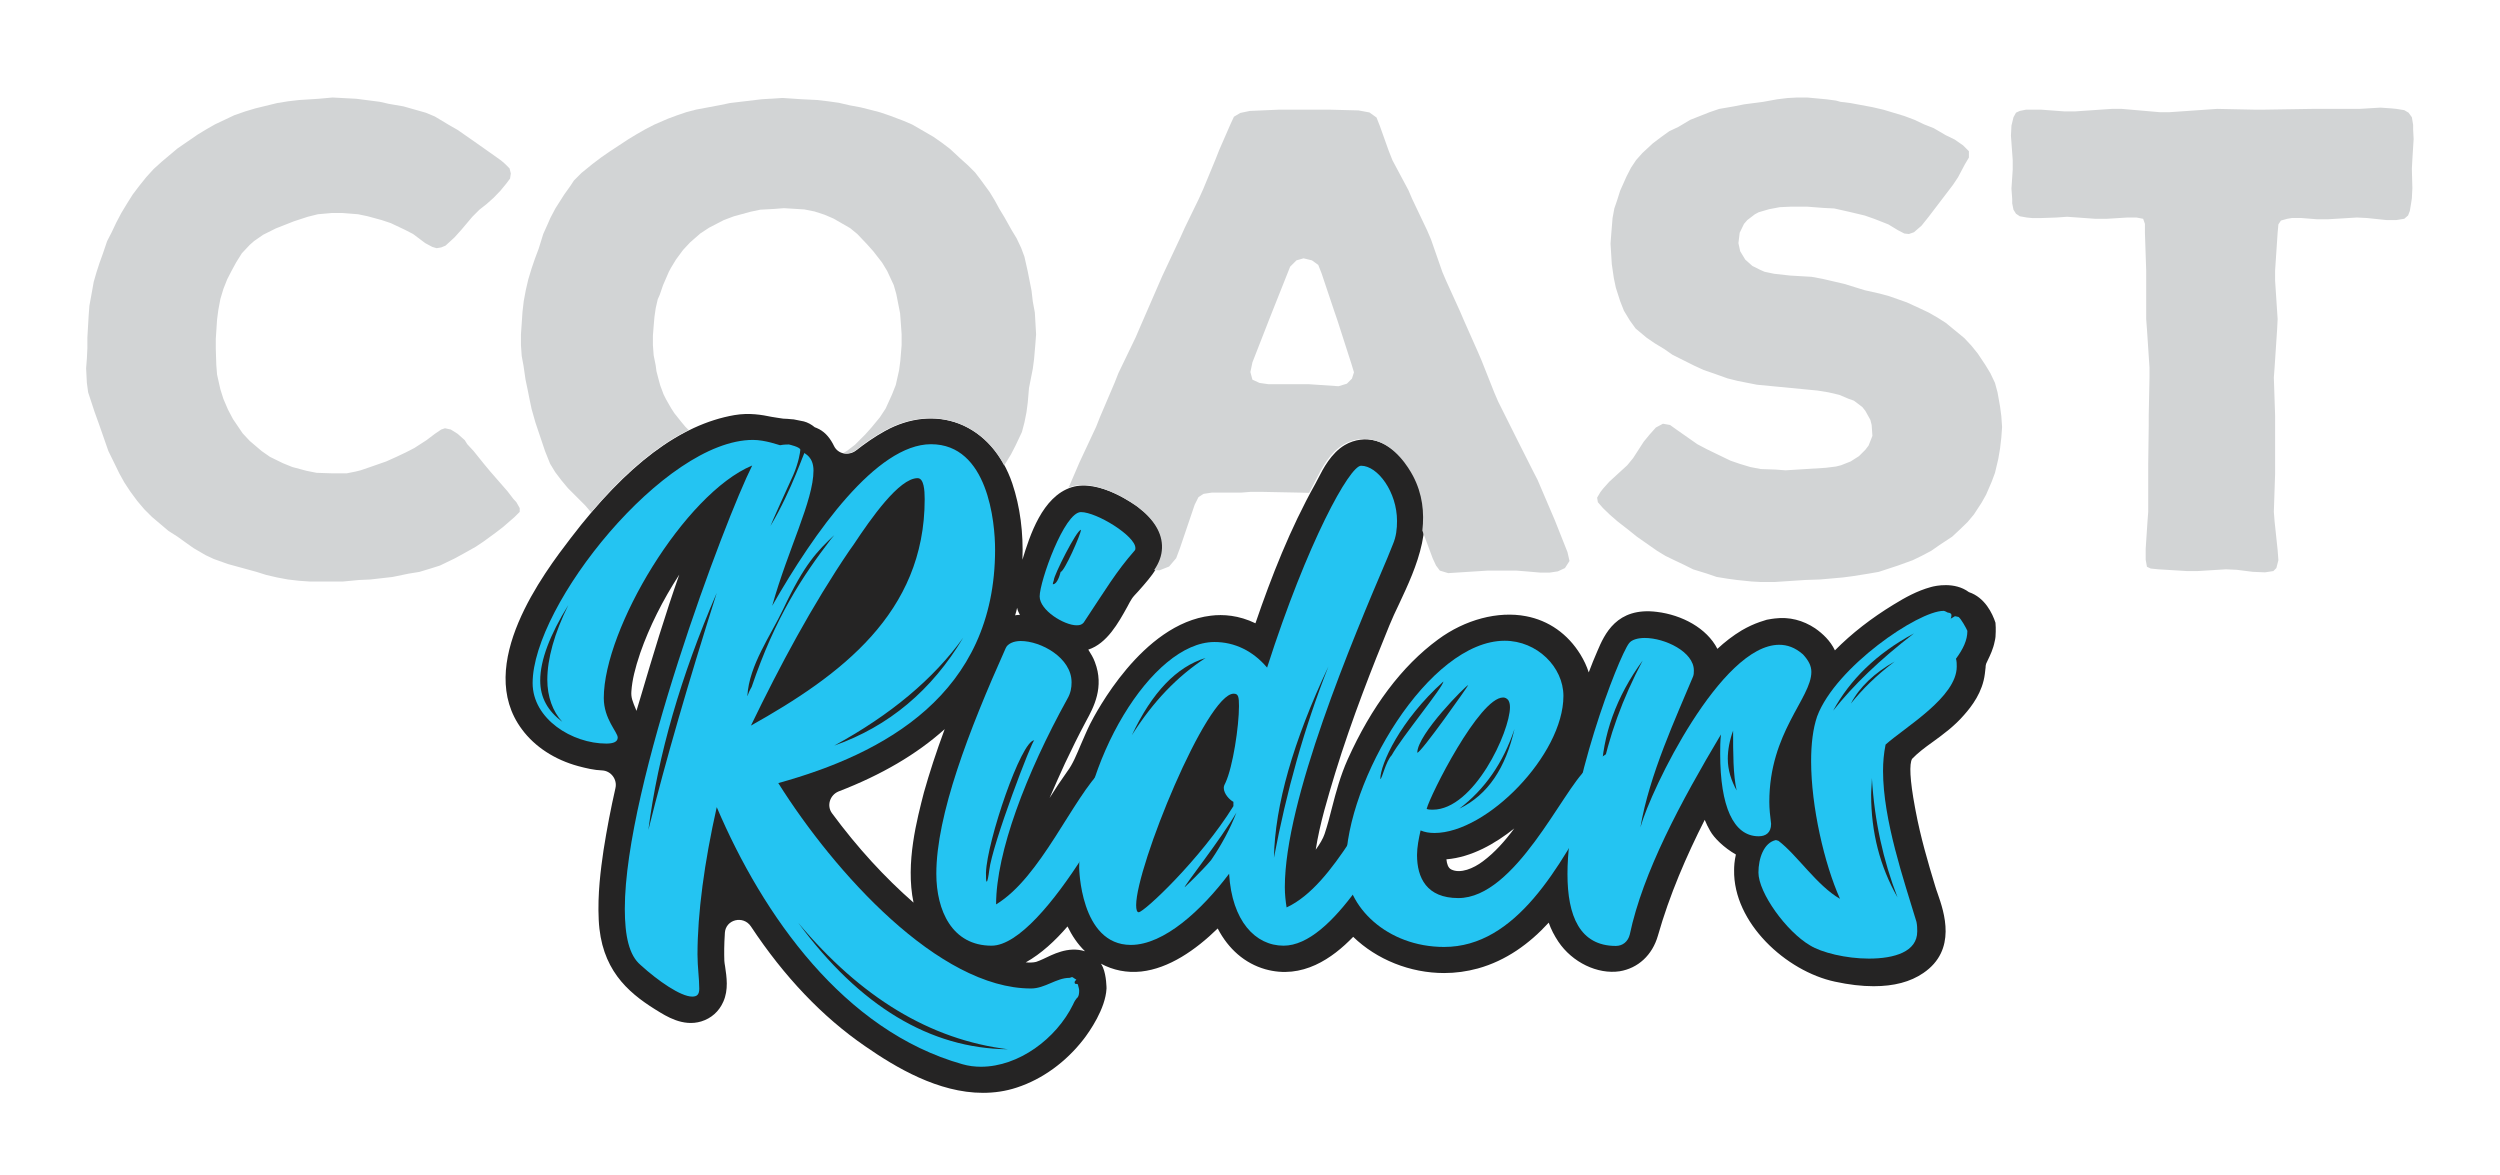 <svg fill="none" height="235" viewBox="0 0 500 235" width="500" xmlns="http://www.w3.org/2000/svg" xmlns:xlink="http://www.w3.org/1999/xlink"><filter id="a" color-interpolation-filters="sRGB" filterUnits="userSpaceOnUse" height="265.664" width="532" x="-16" y="-8"><feFlood flood-opacity="0" result="BackgroundImageFix"/><feColorMatrix in="SourceAlpha" values="0 0 0 0 0 0 0 0 0 0 0 0 0 0 0 0 0 0 127 0"/><feOffset dy="8"/><feGaussianBlur stdDeviation="8"/><feColorMatrix values="0 0 0 0 0 0 0 0 0 0 0 0 0 0 0 0 0 0 0.48 0"/><feBlend in2="BackgroundImageFix" result="effect1_dropShadow"/><feBlend in="SourceGraphic" in2="effect1_dropShadow" result="shape"/></filter><g filter="url(#a)"><path d="m399.098 116.554c-.607-1.875-2.127-5.066-5.318-6.129-2.837-2.128-6.737-1.267-7.598-1.014-2.786.76-5.218 2.128-7.446 3.496-4.407 2.684-8.409 5.774-11.752 9.168-.912-1.925-2.431-3.343-3.951-4.407-2.431-1.621-5.166-2.33-8.054-1.976 0 0-1.215.152-1.621.254-.354.101-1.418.456-1.418.456-1.165.405-2.381.962-3.596 1.671-1.773 1.064-3.394 2.33-4.863 3.698-2.128-4.154-7.092-6.788-12.106-7.395-8.054-1.014-10.486 4.508-11.904 7.851-.608 1.367-1.165 2.786-1.722 4.255-.405-1.267-.962-2.432-1.672-3.597-2.532-4.103-6.331-6.787-10.89-7.648-5.572-1.064-12.157.658-17.577 4.66-7.243 5.318-13.322 13.423-18.083 24.009-1.469 3.293-2.33 6.535-3.141 9.675-.455 1.824-.911 3.546-1.469 5.218-.303.911-.962 2.026-1.772 3.14.81-5.217 2.431-10.485 3.9-15.348 3.343-10.89 7.547-21.477 10.84-29.531.557-1.368 1.215-2.786 1.925-4.255 3.444-7.344 7.75-16.513 3.089-25.529-.911-1.722-3.444-5.926-7.648-7.091-2.128-.608-4.356-.304-6.281.81-2.736 1.621-4.306 4.66-5.42 6.838-.203.355-.355.658-.507.962-5.014 8.966-8.763 18.54-11.954 27.86-3.343-1.621-6.484-1.824-8.915-1.52-13.778 1.621-23.098 19.603-24.162 21.68-.658 1.317-1.215 2.685-1.823 4.052-.861 2.026-1.621 3.951-2.735 5.42-1.267 1.773-2.432 3.546-3.546 5.319 1.013-2.381 2.077-4.711 3.09-6.94 1.317-2.786 2.735-5.673 4.255-8.51 1.469-2.684 3.647-6.736 1.722-11.751-.304-.861-.811-1.672-1.317-2.482 3.748-1.216 6.028-5.369 7.8-8.561.355-.658.659-1.266.912-1.62.253-.406.76-.912 1.317-1.52 2.887-3.242 4.812-5.623 4.914-8.51.101-2.938-1.571-5.724-4.914-8.256-.304-.253-7.75-5.774-13.372-4.002-5.876 1.874-8.358 9.675-9.827 14.487.203-5.369-.456-10.587-2.026-15.247-1.976-5.825-5.724-10.029-10.637-11.954-4.661-1.773-9.928-1.266-14.842 1.469-2.026 1.114-3.9 2.431-5.724 3.85-1.469 1.165-3.647.81-4.457-.861-.659-1.368-1.621-2.685-3.039-3.394-.254-.152-.558-.253-.811-.354-.658-.557-1.418-.963-2.178-1.165l-1.013-.203-1.013-.203c-.456-.051-.861-.051-1.165-.101-.304 0-.608-.051-.963-.051-.81-.101-1.57-.253-2.279-.354-1.975-.405-4.457-.861-7.446-.355-10.84 1.874-21.528 9.928-32.722 24.567-5.319 6.939-19.4 25.428-9.776 38.294 2.583 3.495 6.585 6.078 11.245 7.344 1.519.406 3.191.811 4.812.862 1.773.101 3.039 1.823 2.634 3.545-.912 4.002-1.722 8.206-2.381 12.41-.557 3.799-1.216 8.814-.962 13.93.456 9.776 5.673 14.386 11.245 17.881l.253.152c2.026 1.266 5.369 3.393 9.016 2.279 1.976-.608 3.546-1.975 4.407-3.951 1.064-2.381.659-4.964.355-7.041-.051-.405-.152-.81-.152-1.114-.051-1.52-.051-3.191.101-5.471v-.101c.152-2.735 3.698-3.596 5.217-1.317 6.636 10.029 14.285 18.083 22.845 23.959 6.129 4.255 14.639 9.32 23.554 9.32 2.229 0 4.508-.304 6.788-1.063 5.116-1.672 9.826-5.116 13.321-9.625 1.216-1.57 4.407-6.129 4.61-10.181 0 0 0-2.533-.709-4.204-.152-.304-.254-.557-.406-.76 2.432 1.317 5.167 1.874 8.054 1.57 5.522-.607 10.84-4.255 15.298-8.611 2.127 4.103 5.42 6.99 9.523 8.155 7.395 2.077 13.423-2.178 17.576-6.483 4.711 4.559 11.397 7.243 18.185 7.243 2.279 0 4.508-.304 6.737-.911 5.673-1.571 10.333-4.965 14.183-9.169.456 1.317 1.114 2.584 1.925 3.799 2.786 4.154 7.851 6.585 12.258 5.927 3.697-.608 6.534-3.242 7.648-7.092 2.33-8.206 5.724-16.006 9.371-23.199.304.76.659 1.469 1.064 2.178.81 1.469 2.786 3.394 5.167 4.761-.304 1.317-.355 2.432-.355 3.09-.203 10.587 10.435 20.262 20.16 22.338 2.786.608 5.369.912 7.75.912 4.052 0 7.345-.861 9.928-2.634 6.788-4.609 4.154-12.207 2.887-15.854-.202-.507-.354-1.064-.506-1.52-1.469-4.812-2.938-9.877-3.9-14.993l-.152-.811c-1.013-5.42-1.165-8.712-.558-9.675 1.115-1.165 2.584-2.279 4.154-3.393 2.026-1.469 4.306-3.141 6.23-5.37 1.571-1.772 3.698-4.558 4.154-8.205.051-.507.101-.912.152-1.317 0-.203 0-.355.101-.71.102-.253.254-.506.355-.759.456-.963 1.064-2.178 1.367-3.749.152-.557.203-1.165.203-1.925v-.861l-.051-.911zm-96.241 41.13c-1.874 2.533-3.9 4.812-6.281 6.585-1.874 1.418-4.508 2.533-6.332 1.621-.608-.304-.861-1.064-.962-2.026 5.014-.405 9.776-3.141 13.575-6.18zm-120.15 14.842c-5.724-5.015-11.194-10.942-16.31-17.881-1.115-1.52-.406-3.647 1.317-4.356 8.56-3.293 15.651-7.446 21.223-12.461-1.722 4.66-3.039 8.712-4.153 12.663-1.317 5.167-3.749 14.082-2.077 22.035zm-46.854-65.597c-2.837 8.054-5.319 16.311-7.801 24.719-.253.811-.507 1.672-.76 2.533 0-.051-.051-.101-.051-.152-.759-1.823-1.063-2.533-.962-3.799.152-2.178.709-4.508 1.773-7.649 1.823-5.217 4.457-10.485 7.801-15.652zm67.673 7.041c.101.355.303.659.455 1.013-.253 0-.557 0-.81.051-.051 0-.101.051-.152.051.152-.507.304-1.013.405-1.52.051.101.051.253.102.405zm5.065 69.851c-.456.203-.912.406-1.368.558-.608.151-1.317.151-2.077.101 3.09-1.722 5.927-4.356 8.358-7.193.861 1.773 1.976 3.495 3.495 4.964-3.444-1.064-6.534.709-8.408 1.57z" fill="#0e0d0d" opacity=".9"/><path d="m102.674 91.784-1.165-1.52-3.444-3.951-1.266-1.52-2.077-2.583-1.266-1.368-.507-.81-1.418-1.266-1.368-.861-1.165-.253-.76.253-1.266.861-1.671 1.266-2.431 1.57-1.672.861-1.925.912-2.026.912-3.191 1.114-1.925.658-1.013.253-1.773.354h-2.938l-3.09-.101-2.026-.405-2.837-.76-1.874-.76-2.583-1.266-1.672-1.165-2.381-2.026-1.418-1.52-1.925-2.837-1.013-1.925-.912-2.127-.608-1.925-.658-2.938-.152-1.925-.101-3.191v-2.026l.253-3.85.253-1.925.405-2.178.608-2.026.76-1.925.912-1.773.912-1.671 1.114-1.773 1.57-1.672.861-.76 1.823-1.266 2.533-1.266 1.672-.658 1.925-.76 2.786-.912 2.026-.506 2.837-.253h2.026l3.191.253 1.925.405 2.786.76 1.823.608 2.786 1.317 1.671.861 2.431 1.824 1.418.76.861.253.912-.152.861-.355 1.165-1.064.658-.608 1.368-1.52 2.178-2.583 1.418-1.418 1.418-1.114 1.418-1.266 1.367-1.418 1.165-1.418.76-1.013.152-1.013-.253-1.013-.912-.912-.76-.658-1.418-1.013-3.951-2.786-3.343-2.33-1.773-1.013-2.786-1.671-1.823-.76-4.457-1.266-2.938-.506-1.773-.405-4.711-.608-2.837-.152-1.925-.101-2.786.253-3.951.253-2.178.253-2.178.355-4.356 1.064-2.026.608-2.178.76-3.85 1.823-1.773 1.013-1.672 1.013-4.052 2.786-1.57 1.317-1.621 1.368-1.57 1.418-1.52 1.672-1.418 1.773-1.266 1.672-1.114 1.773-1.165 1.925-1.013 1.925-.912 1.925-.912 1.773-.861 2.533-.658 1.823-.608 1.874-.557 1.925-.507 2.837-.354 1.925-.152 2.026-.253 4.356v2.127l-.101 2.077-.152 1.925.152 2.938.253 1.874 1.266 3.85.912 2.533 1.874 5.369 1.317 2.685.861 1.773 1.013 1.824 1.165 1.773 1.418 1.925 1.418 1.671 1.52 1.52 3.292 2.786 1.824 1.165 1.621 1.165 1.57 1.114 2.431 1.419 1.621.76 2.837 1.013 5.724 1.57 1.925.608 2.178.506 2.178.406 2.178.253 2.178.152h6.636l3.191-.304 2.279-.101 4.457-.507 3.191-.659 2.178-.354 2.178-.659 1.925-.607 2.938-1.419 1.672-.911 2.533-1.419 1.52-1.013 2.431-1.773 1.52-1.165 2.33-2.026 1.013-1.013v-.76l-.659-1.165zm297.336-18.488-.506-2.837-.507-1.874-.912-1.925-1.013-1.671-1.519-2.279-1.267-1.57-1.418-1.52-3.698-3.039-1.671-1.064-1.773-1.013-1.824-.861-2.532-1.165-3.597-1.266-1.874-.506-2.938-.658-4.103-1.266-4.356-1.013-2.178-.405-4.306-.253-3.191-.355-1.925-.405-.911-.405-1.52-.76-1.418-1.266-1.013-1.671-.355-1.621.253-2.077.862-1.773.658-.76 1.52-1.165.759-.405 2.077-.608 2.128-.405 2.178-.101h3.343l3.292.253 2.077.101 2.938.658 2.127.507 1.064.253 1.874.658.912.355 1.925.76 1.925 1.165 1.266.658.912.101 1.013-.354 1.52-1.317 1.418-1.773 4.863-6.382 1.013-1.52 1.367-2.583.811-1.368v-1.266l-1.165-1.165-1.672-1.165-1.773-.861-2.431-1.418-1.925-.76-1.925-.912-2.026-.76-2.178-.658-2.026-.608-2.178-.506-4.356-.81-2.027-.253-.911-.253-1.925-.253-3.799-.355h-2.077l-1.874.101-2.077.253-2.786.507-3.849.506-2.027.405-2.938.507-1.924.658-3.85 1.52-2.381 1.418-1.823.861-1.621 1.165-1.672 1.266-2.077 1.925-1.266 1.418-1.013 1.52-.912 1.773-1.266 2.837-.608 1.925-.557 1.621-.355 1.925-.253 3.09-.152 2.026.253 4.103.406 2.786.405 1.925.861 2.685.76 1.925 1.165 1.925 1.165 1.621 2.178 1.823 1.621 1.114 1.925 1.165 1.671 1.165 4.356 2.178 1.875.861 1.924.658 2.837 1.013 2.026.506 3.85.76 12.106 1.165 2.178.354 2.178.507 1.925.81 1.013.355 1.672 1.266.607.76 1.014 1.824.253 1.013.152 2.178-.76 1.925-.659.861-1.266 1.266-1.671 1.064-1.925.76-1.013.253-2.026.253-8.054.506-2.026-.152-2.938-.101-2.077-.405-2.026-.608-1.925-.658-2.938-1.418-1.773-.861-1.925-1.013-4.052-2.837-1.418-1.013-1.419-.253-1.418.76-1.266 1.418-1.165 1.418-2.128 3.292-1.165 1.418-3.596 3.292-1.266 1.418-.507.658-.658 1.114.151.912 1.014 1.165 1.418 1.368 1.519 1.317 2.28 1.773 1.57 1.266 4.052 2.837 1.672 1.013 1.773.861 1.925.912 1.823.911 2.786.861 1.925.659 2.178.355 1.874.253 2.938.304 1.824.101h2.786l6.129-.405 2.938-.101 1.772-.152 2.837-.254 1.925-.253 3.191-.507 2.026-.354 3.85-1.266 2.938-1.064 1.773-.861 1.924-1.013 1.672-1.165 2.533-1.672 1.519-1.418 1.57-1.52 1.267-1.52 1.519-2.33.912-1.621 1.115-2.583.658-1.773.659-2.786.354-2.077.253-2.178.152-2.127-.152-2.178zm82.717-53.49-.101-1.925v-.912l-.253-1.52-.659-.912-.861-.507-1.57-.253-1.013-.101-2.178-.152-4.205.253h-9.421l-9.574.152h-2.076l-7.396-.152-9.472.658h-2.026l-7.548-.658h-2.026l-7.395.506h-2.026l-4.762-.355h-2.938l-1.266.253-.76.355-.506.912-.405 1.672-.102 2.026.355 4.863v1.925l-.253 3.799.151 2.077v.861l.254 1.266.506.81.76.506 1.418.253 1.013.101h1.925l2.938-.101 2.178-.152 2.128.152 3.495.253h2.279l4.103-.253h1.874l1.317.253.355 1.013v1.773l.253 7.547v9.725l.152 2.026.507 7.649v2.026l-.152 7.547v2.026l-.102 7.699v9.573l-.152 2.026-.354 5.37v2.178l.253 1.418.76.355 1.52.152 5.774.354h2.026l5.724-.354 2.178.101 3.191.405 2.432.101 1.671-.253.608-.608.405-1.57-.152-2.026-.608-5.724-.151-1.925.253-7.547v-11.752l-.253-7.547.151-2.026.507-7.649.101-2.026-.506-7.699v-2.026l.506-7.547.152-1.672.507-.76 1.266-.354.912-.152h1.925l3.191.253h2.026l5.876-.355 2.026.101 3.85.405h2.026l1.57-.253.76-.658.354-.912.254-1.52.152-1.013.101-2.026-.101-3.85.101-1.925zm-268.564 69.547c5.572-1.773 13.018 3.799 13.322 4.002 3.343 2.533 5.014 5.319 4.913 8.257-.051 1.57-.608 2.988-1.57 4.407l1.063.05 1.925-.76 1.418-1.671.76-2.026 2.938-8.662.76-1.52 1.013-.658 1.672-.253h5.875l1.925-.152h1.925l7.649.152 2.077.051c.354-.608.607-1.266.962-1.874.152-.304.304-.608.507-.962 1.114-2.229 2.684-5.217 5.419-6.838 1.925-1.114 4.103-1.418 6.231-.81 4.153 1.165 6.737 5.369 7.648 7.091 1.925 3.647 2.28 7.345 1.875 10.941l2.076 5.572.659 1.418.76 1.013 1.671.506 7.902-.506h5.724l1.925.152 2.938.253h1.773l1.671-.253 1.419-.659.911-1.418-.405-1.773-2.533-6.382-3.444-8.054-.912-1.773-3.039-6.028-3.951-7.902-.76-1.773-2.532-6.382-.76-1.773-2.786-6.281-.76-1.773-2.786-6.129-.76-1.773-2.279-6.534-.76-1.773-2.989-6.281-.759-1.773-3.191-5.977-.76-1.925-1.773-4.964-.659-1.672-1.418-1.013-2.178-.405-5.876-.152h-9.979l-5.875.253-1.925.405-1.267.76-.658 1.418-2.279 5.217-.76 1.925-2.432 5.876-.911 2.026-2.786 5.724-.912 2.026-3.596 7.649-4.559 10.485-.76 1.773-3.444 7.142-.76 1.925-2.938 6.889-.76 1.925-3.343 7.142-.76 1.773-1.418 3.292c.152-.051.253-.152.456-.203zm36.318-24.871 3.343-8.56.76-1.925 3.445-8.662 1.266-1.266 1.418-.405 1.672.405 1.266.912.659 1.672 2.532 7.547.659 1.925 2.786 8.662.506 1.672-.405 1.266-1.013 1.013-1.672.506-5.977-.405h-8.054l-1.773-.253-1.418-.658-.405-1.52z" fill="#d2d4d5"/><g fill="#24c4f2"><path d="m215.834 190.102c0 .355 0 1.216-.506 1.571-.152.152-.507.709-.709 1.215-3.344 6.839-10.891 12.461-18.438 12.461-1.216 0-2.482-.152-3.698-.506-23.706-6.687-39.864-29.683-49.134-51.414-2.482 11.043-3.849 21.224-3.849 29.481 0 2.482.354 4.761.354 6.838 0 1.216-.506 1.57-1.418 1.57-2.28 0-6.838-3.14-10.333-6.332-2.28-1.924-3.141-5.774-3.141-11.245 0-24.566 20.008-77.753 25.479-88.643-13.525 5.623-29.683 32.671-29.683 46.5 0 4.204 2.786 6.838 2.786 7.902 0 .861-.861 1.215-2.28 1.215-6.838 0-14.74-4.913-14.74-12.106 0-15.601 26.34-48.627 44.069-48.627 2.482 0 5.268 1.064 5.42 1.064.709-.152 1.57-.152 1.772-.152 0 0 2.28.506 2.28 1.064 0 .355-.355 2.634-1.418 5.065-.507 1.064-4.559 10.029-4.559 10.181 4.407-7.395 6.838-15.247 6.838-14.588 0 .152 1.773.709 1.773 3.495 0 5.977-5.116 15.804-8.257 27.049 8.409-14.74 20.87-32.317 31.76-32.317 11.397 0 12.815 15.601 12.815 21.072 0 28.974-22.287 40.877-43.359 46.702 11.245 17.881 32.114 41.08 50.552 41.08 2.786 0 5.065-2.127 7.699-2.127.152 0 .355-.152.507-.152s.507.354.861.506c-.152.152-.354.355-.354.507 0 .354.151.354.354.354.152 0 .355 0 .355.355.05.253.202.608.202.962zm-106.372-62.151c0-4.205 1.418-9.321 4.204-14.943-3.697 5.977-5.622 11.042-5.622 15.095 0 3.495 1.57 6.129 4.407 8.256-1.925-2.077-2.989-5.065-2.989-8.408zm33.887-17.374c-7.193 16.665-11.751 32.468-13.676 47.411 3.495-14.031 8.054-29.683 13.676-47.411zm6.99 18.792c4.762-14.031 10.182-22.136 15.804-29.48l.709-.861c-3.343 3.14-5.977 5.774-10.181 14.74-2.482 5.268-6.838 11.245-7.193 17.374.203 0-.152 0 .861-1.773zm19.502-27.201c-7.395 10.891-13.879 22.997-19.654 34.951 17.881-10.029 34.749-22.49 34.749-45.284 0-1.773-.152-4.204-1.419-4.204-3.697 0-9.32 8.054-12.815 13.321zm31.76 99.686c-15.602-1.925-29.481-10.384-41.941-25.276 12.308 16.665 26.339 25.124 41.941 25.276zm-34.749-60.733c10.891-3.85 19.502-11.043 25.783-21.579-5.926 8.257-14.538 15.45-25.783 21.579z"/><path d="m226.218 142.032c.507 0 .861.355.861.861 0 2.989-18.083 38.244-28.771 38.244-7.902 0-11.042-7.041-11.042-14.386 0-11.752 6.483-28.619 13.879-45.132.354-.861 1.57-1.418 2.988-1.418 4.053 0 10.182 3.343 10.182 8.256 0 1.064-.152 2.128-.861 3.343-8.257 14.943-14.234 30.696-14.234 41.08 8.966-5.42 15.247-21.224 21.426-27.201 2.229-1.925 4.306-3.647 5.572-3.647zm-19.349-1.975c-2.634 0-9.473 20.21-9.675 26.491 0 1.216 0 1.773.152 1.773s.354-1.063.506-2.279c.608-5.268 8.662-26.289 9.017-25.985zm8.459-22.997c-2.482 0-7.396-2.988-7.396-5.774 0-2.989 4.914-16.868 8.257-16.868 3.14 0 10.89 4.761 10.89 7.193 0 .152 0 .354-.152.506-3.697 4.205-5.774 7.75-10.181 14.386-.355.405-.709.557-1.418.557zm-4.762-8.206c1.064 0 1.571-2.634 1.571-2.482.709 0 4.052-7.547 4.052-8.408-.861 0-5.42 9.117-5.42 10.029 0 .152-.203.507-.203.861z"/><path d="m285.736 141.83c.506 0 .861.354.861.861 0 .709-.506 1.925-1.418 3.697l-1.773 3.344c-6.484 11.954-16.868 31.405-26.694 31.405-5.623 0-10.334-4.914-10.891-14.386-5.42 7.193-12.967 14.234-19.653 14.234-10.182 0-10.334-15.602-10.334-15.45 0-21.071 14.588-45.132 27.049-45.132 4.052 0 7.699 1.773 10.536 5.116 8.054-25.124 16.513-40.371 18.792-40.371 3.344 0 7.193 5.268 7.193 11.043 0 1.57-.152 3.14-.861 4.761l-1.064 2.634c-7.04 16.513-20.514 48.425-20.514 65.85 0 1.418.152 2.786.354 4.052 9.827-4.559 16.513-21.578 22.845-27.758 2.229-2.33 4.508-3.9 5.572-3.9zm-44.626-18.236c-5.774 1.773-10.688 6.839-14.74 15.45 4.204-6.687 9.118-11.803 14.74-15.45zm6.687 9.625c0-1.925-.152-2.482-1.064-2.482-5.42 0-19.502 34.596-19.502 42.295 0 .861.152 1.418.507 1.418 1.064 0 12.309-10.535 18.944-21.223v-.861c-.709-.355-1.925-1.571-1.925-2.786 0-.355.152-.71.355-1.064 1.469-3.191 2.685-11.245 2.685-15.297zm-.507 21.274c-3.141 5.42-10.688 14.943-10.333 14.943 0 0 3.343-3.141 5.268-5.42 2.076-3.039 3.799-6.231 5.065-9.523zm18.387-29.176c-7.041 14.942-10.688 27.758-10.89 38.243 2.482-13.119 5.977-25.783 10.89-38.243z"/><path d="m322.916 142.185c.354 0 .506.354.506.709 0 1.064-.709 2.786-1.925 5.116l-2.127 3.697c-7.395 13.677-16.159 29.683-30.544 29.683-11.397 0-19.654-8.054-19.654-16.31 0-17.02 16.665-44.93 31.76-44.93 6.484 0 11.752 5.268 11.752 11.043 0 11.751-15.298 27.403-25.783 27.403-1.064 0-1.925-.152-2.786-.506-.354 1.57-.709 3.343-.709 4.913 0 4.559 1.925 8.611 8.257 8.611 11.397 0 20.869-21.578 25.63-25.782 2.989-2.584 4.762-3.647 5.623-3.647zm-34.242-13.879c-8.611 7.75-12.613 16.513-12.613 19.501.355 0 1.064-3.495 2.28-4.761 1.924-3.495 10.333-13.677 10.333-14.74zm4.964.709c-.355 0-10.181 9.827-10.181 13.524.658.152 10.181-13.322 10.181-13.524zm6.99 2.482c-4.761 0-14.588 19.501-15.297 22.287.354.152.861.152 1.215.152 8.257 0 15.45-15.601 15.45-20.514 0-.71-.152-1.064-.355-1.419-.304-.354-.658-.506-1.013-.506zm2.28 6.281c-2.28 6.838-5.978 12.106-11.043 15.956 5.775-2.786 9.27-8.206 11.043-15.956z"/><path d="m362.273 126.38c0 5.268-8.408 12.107-8.408 25.986 0 1.418.152 2.785.355 4.406 0 1.773-1.064 2.482-2.483 2.482-5.065 0-7.699-5.977-7.699-16.513 0-1.215 0-2.482.152-3.849-8.054 13.524-15.601 27.555-18.235 40.016-.355 1.418-1.418 2.279-2.786 2.279-7.193 0-9.675-5.977-9.675-14.385 0-17.02 10.181-43.36 12.309-46.146.506-.709 1.773-1.063 3.14-1.063 4.053 0 9.827 2.786 9.827 6.483 0 .355 0 .862-.152 1.216-3.343 8.054-8.763 19.654-10.536 30.19 2.128-7.7 16.159-36.522 27.758-36.522 1.571 0 3.141.507 4.762 1.925 1.114 1.216 1.671 2.28 1.671 3.495zm-33.735-2.279c-5.268 7.193-8.054 14.943-8.256 22.845 1.418-7.548 4.255-15.298 8.256-22.845zm17.02 19.653c0 2.28.709 4.407 1.773 6.332-.71-3.14-.709-7.395-.709-11.954-.71 1.925-1.064 3.9-1.064 5.622z"/><path d="m391.196 123.746c.152.507.152 1.064.152 1.571 0 6.129-10.333 12.106-14.233 15.601-.355 1.773-.507 3.495-.507 5.268 0 9.827 4.204 21.933 6.686 30.189.152.709.152 1.419.152 1.925 0 4.052-4.558 5.42-9.674 5.42-4.559 0-9.473-1.216-11.752-2.634-4.761-2.786-10.333-10.536-10.333-14.588 0-2.786 1.063-5.977 3.495-6.484l.506.152c3.698 2.786 7.7 8.966 12.309 11.6-3.14-7.041-5.774-18.438-5.774-27.556 0-3.343.354-6.483 1.215-8.965 3.698-9.827 20.211-21.072 25.276-21.072.152 0 .507.152.862.354.354 0 .709.152.709.507 0 .152 0 .355-.152.709l.861-.506.709.152c.506.354 1.57 2.279 1.773 2.785 0 1.875-.861 3.648-2.28 5.572zm-8.408-5.065c-7.547 4.052-12.815 9.32-16.158 15.449 4.052-5.116 9.32-10.181 16.158-15.449zm-3.85 5.623c-4.052 2.279-7.041 5.116-8.763 8.408 2.28-2.837 5.066-5.623 8.763-8.408zm-4.559 23.3c0 1.064-.151 2.28-.151 3.343 0 7.548 1.772 14.386 5.267 20.515-2.836-7.345-4.609-15.247-5.116-23.858z"/></g><path d="m104.701 65.14.405 2.786.405 1.925.405 2.026.406 1.925.759 2.685 1.925 5.724 1.013 2.533 1.013 1.671 1.267 1.672 1.266 1.52 3.444 3.444 1.216 1.418c6.585-7.801 13.069-13.271 19.502-16.462l-.659-.658-.76-.912-1.418-1.773-.658-1.013-1.013-1.773-.507-1.013-.659-1.773-.253-.912-.506-1.925-.152-1.165-.406-2.026-.151-2.026v-1.925l.151-1.925.152-1.773.254-1.773.405-1.773.405-.912.659-1.925 1.165-2.685.405-.76 1.013-1.672 1.418-1.925 1.419-1.52 2.026-1.773 1.773-1.165 2.937-1.52 2.027-.76 3.343-.912 1.925-.405 2.786-.152 1.924-.152 4.103.253 2.026.405 2.027.658 1.772.76 3.344 1.925 1.418 1.165 1.925 2.026 1.266 1.418 1.773 2.279 1.013 1.672 1.317 2.837.506 1.773.76 3.85.152 2.026.152 2.178v2.178l-.253 3.09-.253 1.925-.659 2.938-.76 1.925-1.266 2.786-1.165 1.773-1.672 2.026-1.266 1.418-2.026 2.026-1.52 1.165-.81.506c.861.152 1.773 0 2.533-.608 1.772-1.469 3.697-2.735 5.673-3.85 4.913-2.735 10.181-3.242 14.841-1.469 3.85 1.469 6.99 4.407 9.118 8.408l1.367-2.229.912-1.773 1.267-2.685.506-1.925.405-2.026.254-1.925.253-2.938.76-3.85.253-1.925.253-2.938.152-2.026-.253-4.356-.405-2.178-.254-2.178-.759-3.85-.659-2.938-.658-1.773-.912-1.925-1.013-1.672-1.419-2.533-1.013-1.672-.911-1.672-1.013-1.671-1.773-2.431-1.165-1.52-1.419-1.418-1.418-1.266-2.178-2.026-1.672-1.266-1.671-1.165-4.204-2.431-1.773-.76-2.685-1.013-1.925-.658-1.925-.507-2.026-.506-2.178-.405-2.178-.507-2.178-.304-2.178-.253-3.09-.152-3.85-.253-4.103.253-6.382.76-1.925.405-4.862.912-1.925.506-1.925.658-1.773.658-2.685 1.165-1.772.912-1.773 1.013-1.672 1.013-3.85 2.533-1.671 1.165-1.672 1.266-2.178 1.773-1.519 1.52-.659 1.013-1.266 1.773-1.773 2.786-1.013 1.925-.507 1.165-.911 2.026-.912 2.938-.76 2.026-.658 1.925-.659 2.178-.506 2.178-.406 2.178-.253 2.178-.152 2.279-.152 2.178v2.178l.152 2.178.355 1.925z" fill="#d2d4d5"/></g></svg>